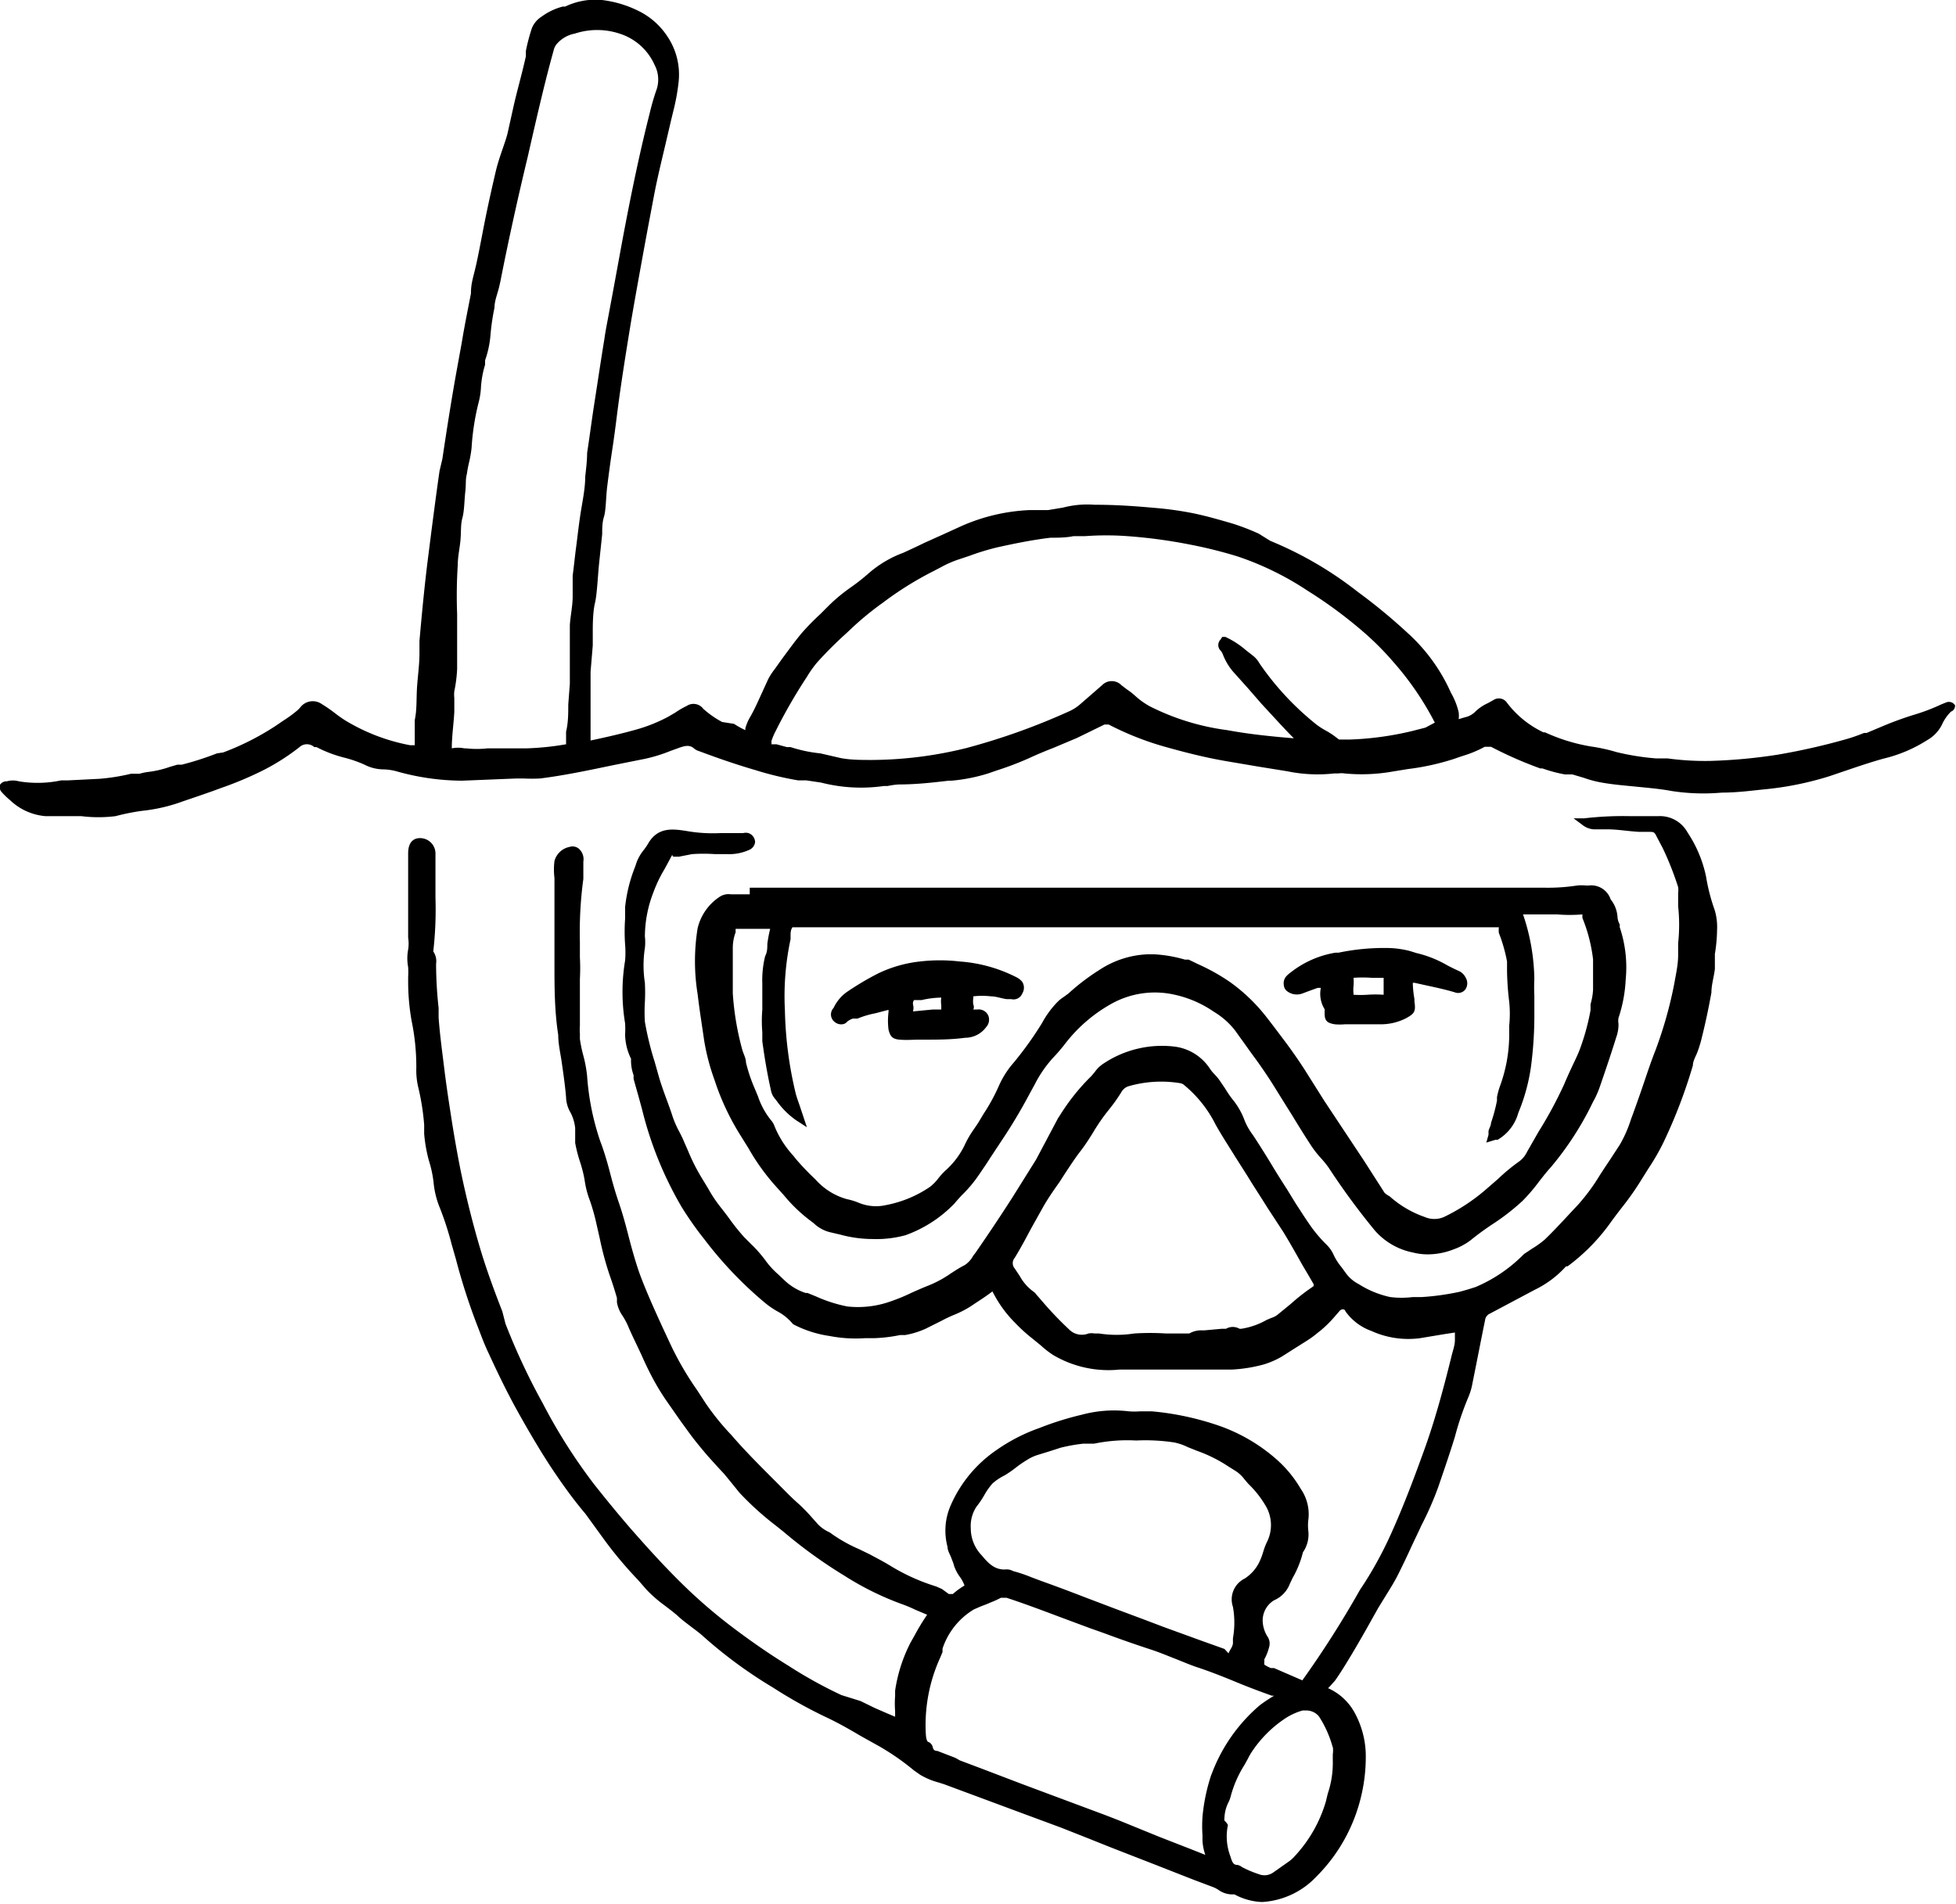 <svg xmlns="http://www.w3.org/2000/svg" width="62.3" height="60.65" viewBox="0 0 62.3 60.65"><title>Asset 1</title><g id="Layer_2" data-name="Layer 2"><g id="Layer_1-2" data-name="Layer 1"><path d="M54.34,27.93a4,4,0,0,0-.59-1.41,1,1,0,0,0-.93-.52c-.29,0-.6,0-.89,0a10.7,10.7,0,0,0-1.48.07l-.33,0,.27.2a.65.65,0,0,0,.37.15l.44,0c.32,0,.65.06,1,.08h.28c.21,0,.21,0,.29.16l.09.17,0,0,.1.19a9.8,9.8,0,0,1,.49,1.24v0a.77.77,0,0,1,0,.2c0,.14,0,.27,0,.41a5.5,5.5,0,0,1,0,1.18l0,.38c0,.3-.07.6-.12.89a13.19,13.19,0,0,1-.61,2.16c-.15.38-.28.78-.41,1.16s-.2.57-.3.85l-.06.16a4,4,0,0,1-.36.82l-.3.46-.2.3-.13.2a6.29,6.29,0,0,1-.69.94l-.29.31c-.25.27-.51.55-.78.81a2.93,2.93,0,0,1-.39.28l-.27.18A4.74,4.74,0,0,1,47,41l-.22.07-.28.08a8.1,8.1,0,0,1-1.21.17H45a2.92,2.92,0,0,1-.72,0,3.06,3.06,0,0,1-1-.41,1.19,1.19,0,0,1-.39-.32l-.16-.22a1.77,1.77,0,0,1-.26-.41,1.05,1.05,0,0,0-.22-.31l-.07-.07a4.56,4.56,0,0,1-.39-.46c-.18-.25-.35-.52-.52-.78L41,37.9c-.16-.25-.32-.5-.47-.75s-.41-.67-.63-1a2,2,0,0,1-.26-.46,2.34,2.34,0,0,0-.36-.64c-.1-.12-.19-.26-.27-.39l-.17-.25a1.74,1.74,0,0,0-.15-.18,1.22,1.22,0,0,1-.15-.18,1.58,1.58,0,0,0-1.14-.71,3.36,3.36,0,0,0-2.25.54,1,1,0,0,0-.28.27l-.11.13a6.71,6.71,0,0,0-1,1.25l-.06.09L33,36.94l-.75,1.2c-.34.53-.71,1.09-1.18,1.77L31,40a.83.83,0,0,1-.27.3c-.16.08-.31.18-.45.27a3.56,3.56,0,0,1-.7.38c-.18.07-.36.15-.54.23a5.72,5.72,0,0,1-.65.27,3.1,3.1,0,0,1-1.4.17,4.53,4.53,0,0,1-1-.32l-.27-.11-.06,0A1.78,1.78,0,0,1,25,40.8l-.2-.19a2.67,2.67,0,0,1-.4-.43,4.15,4.15,0,0,0-.48-.55l-.21-.21a6.37,6.37,0,0,1-.46-.57c-.1-.14-.21-.28-.32-.42a4.24,4.24,0,0,1-.37-.56l-.2-.33a6.2,6.2,0,0,1-.45-.89l-.18-.41-.09-.18a3.1,3.1,0,0,1-.21-.47c-.06-.19-.13-.38-.2-.57s-.18-.49-.25-.74l-.13-.46a9.59,9.59,0,0,1-.31-1.27,5.12,5.12,0,0,1,0-.63,5.93,5.93,0,0,0,0-.61,3.64,3.64,0,0,1,0-1.11,1.63,1.63,0,0,0,0-.37,3.93,3.93,0,0,1,.27-1.4,4.37,4.37,0,0,1,.36-.75c.07-.13.14-.26.21-.39s0,0,.08,0l.17,0,.41-.08a5.27,5.27,0,0,1,.74,0h.39a1.54,1.54,0,0,0,.68-.13.31.31,0,0,0,.2-.25.31.31,0,0,0-.21-.29.33.33,0,0,0-.17,0h0c-.18,0-.37,0-.54,0l-.19,0a4.86,4.86,0,0,1-1.09-.07h0c-.4-.06-.9-.14-1.21.41a2,2,0,0,1-.13.19,1.45,1.45,0,0,0-.23.39l-.05.15a4.8,4.8,0,0,0-.32,1.29c0,.12,0,.25,0,.37a5.85,5.85,0,0,0,0,.82,3.07,3.07,0,0,1,0,.51,6.08,6.08,0,0,0,0,2,3.11,3.11,0,0,1,0,.36,1.81,1.81,0,0,0,.19.77.1.1,0,0,1,0,0,1.33,1.33,0,0,0,.08.52l0,.12.09.32c.06.21.12.43.18.65a11.64,11.64,0,0,0,1.26,3.11,10.81,10.81,0,0,0,.63.91l.11.14a12.42,12.42,0,0,0,1.91,2,2.73,2.73,0,0,0,.39.27,1.62,1.62,0,0,1,.48.38.16.16,0,0,0,.06.05,3.59,3.59,0,0,0,1.13.36,4.39,4.39,0,0,0,1.13.07l.28,0a4.81,4.81,0,0,0,.84-.1l.16,0a2.7,2.7,0,0,0,.65-.2l.16-.08.36-.18a4.06,4.06,0,0,1,.38-.18,3.28,3.28,0,0,0,.53-.27l.18-.12c.17-.11.35-.23.52-.36l0,0,0,0a3.85,3.85,0,0,0,.72,1,5.14,5.14,0,0,0,.55.5l.27.22a2.91,2.91,0,0,0,.4.31,3.46,3.46,0,0,0,2.11.46c.29,0,.58,0,.86,0s.54,0,.81,0,.38,0,.56,0h.41c.38,0,.67,0,.94,0h0a4.78,4.78,0,0,0,1-.16,2.68,2.68,0,0,0,.58-.25l.41-.26.38-.24a3.06,3.06,0,0,0,.37-.27l.09-.07a3.85,3.85,0,0,0,.46-.46l.13-.15a.15.15,0,0,1,.11-.06s.07,0,.08.06a1.73,1.73,0,0,0,.83.63,2.84,2.84,0,0,0,1.55.23l.78-.13.33-.05h0l0,.24c0,.16-.06.32-.1.48-.29,1.18-.56,2.14-.87,3s-.65,1.77-1.05,2.66c-.29.65-.64,1.28-1,1.81a31.79,31.79,0,0,1-1.84,2.89l0,0-.9-.39-.1,0a1.14,1.14,0,0,1-.21-.11l0,0a.23.23,0,0,1,0-.08l0-.09a1.61,1.61,0,0,0,.15-.38.4.4,0,0,0-.06-.36,1,1,0,0,1-.14-.43.75.75,0,0,1,.36-.71.93.93,0,0,0,.5-.52l.09-.19a3.2,3.2,0,0,0,.33-.82v0a1,1,0,0,0,.17-.69,1.48,1.48,0,0,1,0-.33,1.42,1.42,0,0,0-.24-1,3.82,3.82,0,0,0-.75-.92,5.53,5.53,0,0,0-2-1.14,9,9,0,0,0-2-.41h-.36a2.34,2.34,0,0,1-.37,0,3.94,3.94,0,0,0-1.5.11,9.68,9.68,0,0,0-1.34.42,5.62,5.62,0,0,0-1.35.69,4.13,4.13,0,0,0-1.49,1.8,2,2,0,0,0-.09,1.3c0,.12.08.24.12.35s.07.17.09.26a1.35,1.35,0,0,0,.18.34,1.1,1.1,0,0,1,.15.28v0a2.3,2.3,0,0,0-.37.27s0,0-.13,0L30,50.62l-.18-.08a6.39,6.39,0,0,1-1.43-.64c-.24-.15-.48-.27-.68-.38l-.35-.17a4.76,4.76,0,0,1-.86-.48.61.61,0,0,0-.13-.08A1.13,1.13,0,0,1,26,48.5h0l-.16-.18a5.43,5.43,0,0,0-.39-.4c-.23-.2-.45-.43-.66-.64l-.07-.07c-.56-.56-1-1-1.43-1.5a8,8,0,0,1-.81-1l-.28-.43a10,10,0,0,1-.81-1.38l-.28-.6c-.26-.57-.53-1.16-.75-1.76-.13-.38-.24-.77-.34-1.16s-.19-.72-.31-1.07-.2-.64-.28-.95-.19-.69-.31-1a8.19,8.19,0,0,1-.42-2.08,4.13,4.13,0,0,0-.12-.65,4.43,4.43,0,0,1-.11-.53c0-.06,0-.12,0-.18a1.36,1.36,0,0,1,0-.24c0-.16,0-.33,0-.49,0-.34,0-.7,0-1a6.4,6.4,0,0,0,0-.69c0-.17,0-.34,0-.5a12.58,12.58,0,0,1,.11-2c0-.08,0-.17,0-.25s0-.2,0-.3a.45.45,0,0,0-.14-.41.31.31,0,0,0-.3-.06.62.62,0,0,0-.48.45,2.21,2.21,0,0,0,0,.54c0,.09,0,.17,0,.26s0,.18,0,.27c0,.36,0,.73,0,1.08s0,.77,0,1.15c0,.69,0,1.47.12,2.24,0,.29.07.58.11.86s.11.75.14,1.13a1,1,0,0,0,.14.48,1.35,1.35,0,0,1,.15.5l0,.21,0,.26a4.5,4.5,0,0,0,.15.59,4,4,0,0,1,.15.59,2.94,2.94,0,0,0,.17.66A6.53,6.53,0,0,1,19,39l.1.44a10,10,0,0,0,.32,1.19c.09.25.17.51.23.72l0,.14a1.06,1.06,0,0,0,.16.4,2.18,2.18,0,0,1,.23.44l.11.24.28.59c.1.23.21.46.33.69a7.5,7.5,0,0,0,.45.75l.46.66.24.33c.2.28.41.53.63.79l.28.31.25.27.23.28.25.31a9.43,9.43,0,0,0,1.16,1.05l.25.2a15.27,15.27,0,0,0,1.94,1.4h0a9.35,9.35,0,0,0,1.82.9,4.15,4.15,0,0,1,.43.18l.38.16a7.08,7.08,0,0,0-.4.66l-.13.23a4.92,4.92,0,0,0-.49,1.53l0,.17a3.15,3.15,0,0,0,0,.48c0,.06,0,.12,0,.18v0h0l-.26-.11-.39-.17-.45-.22L26.8,54a14.16,14.16,0,0,1-1.68-.93c-.57-.35-1.12-.73-1.63-1.11a16.7,16.7,0,0,1-1.77-1.51c-.53-.52-1.06-1.1-1.63-1.75-.38-.44-.76-.9-1.17-1.42a17.48,17.48,0,0,1-1.63-2.57,20.72,20.72,0,0,1-1.19-2.54L16,41.78c-.23-.59-.46-1.21-.65-1.82-.26-.85-.49-1.76-.68-2.68-.12-.6-.22-1.18-.32-1.83s-.15-1-.21-1.49-.13-1-.17-1.54l0-.31a13.09,13.09,0,0,1-.08-1.34s0,0,0-.07a.54.54,0,0,0-.09-.39v0a11.82,11.82,0,0,0,.07-1.71c0-.11,0-.22,0-.33v-.32c0-.26,0-.51,0-.77a.49.49,0,0,0-.5-.48c-.13,0-.36.06-.37.46,0,.72,0,1.49,0,2.48,0,.08,0,.16,0,.23a1.24,1.24,0,0,1,0,.38,1.51,1.51,0,0,0,0,.56,2.89,2.89,0,0,1,0,.32v.12a7.11,7.11,0,0,0,.11,1.27,7.21,7.21,0,0,1,.15,1.5,2.32,2.32,0,0,0,.06.61,7.75,7.75,0,0,1,.19,1.2l0,.29a4.7,4.7,0,0,0,.15.85,3.68,3.68,0,0,1,.15.7,2.8,2.8,0,0,0,.2.81,9.71,9.71,0,0,1,.37,1.14l.14.49a19.88,19.88,0,0,0,.66,2.06l.1.26c.08.21.16.42.26.63.28.61.59,1.26.94,1.89s.79,1.38,1.17,1.94.64.91,1,1.34l.61.84a12.71,12.71,0,0,0,1.06,1.26l.14.16.14.16a4.23,4.23,0,0,0,.59.51c.14.11.28.21.41.33s.28.23.41.33.27.2.39.31a14.59,14.59,0,0,0,2.22,1.63h0a15.25,15.25,0,0,0,1.64.92c.39.18.78.4,1.15.62l.61.34a7.9,7.9,0,0,1,1.09.76l.2.14a2.27,2.27,0,0,0,.57.24l.19.06,1.32.49,1.13.42,1.27.47.86.34.7.28.64.25.72.28.79.31.51.2.61.23a.94.94,0,0,1,.18.09.76.76,0,0,0,.46.15l.06,0h0a2,2,0,0,0,.83.24h.08a2.58,2.58,0,0,0,1.7-.81,5.33,5.33,0,0,0,1.26-2,5.44,5.44,0,0,0,.31-1.93,2.9,2.9,0,0,0-.36-1.3,1.79,1.79,0,0,0-.84-.77l.06-.06.16-.18c.29-.4.84-1.35,1.2-2l.18-.32.24-.39c.13-.21.27-.43.39-.67s.29-.59.42-.88l.27-.57.05-.11a10.34,10.34,0,0,0,.54-1.23l.15-.44c.13-.38.26-.77.38-1.16a9.51,9.51,0,0,1,.44-1.29,2,2,0,0,0,.12-.42c.14-.69.27-1.37.4-2a.26.26,0,0,1,.15-.21l1.43-.76a3.24,3.24,0,0,0,1-.75l.05,0h0A6.25,6.25,0,0,0,51.26,39c.12-.17.25-.34.38-.51a8.78,8.78,0,0,0,.61-.86l.25-.4a7.24,7.24,0,0,0,.47-.81,16.39,16.39,0,0,0,.95-2.48c0-.13.08-.27.13-.39s.12-.34.16-.52c.11-.44.21-.91.3-1.41,0-.25.08-.5.11-.75l0-.37,0-.11a5,5,0,0,0,.07-.77,1.85,1.85,0,0,0-.08-.64A6,6,0,0,1,54.34,27.93ZM41.8,41a6.44,6.44,0,0,0-.69.54l-.44.36a.75.75,0,0,1-.19.09l-.14.06,0,0a2.35,2.35,0,0,1-.8.28h-.06a.43.43,0,0,0-.43,0l-.13,0-.55.05h-.1a.77.77,0,0,0-.39.1h-.75a8,8,0,0,0-1,0A3.67,3.67,0,0,1,35,42.48l-.14,0a.57.57,0,0,0-.19,0,.57.57,0,0,1-.62-.13,10.92,10.92,0,0,1-.85-.89l-.2-.23v0a.28.28,0,0,0-.08-.08,1.51,1.51,0,0,1-.44-.5l-.16-.24a.26.26,0,0,1,0-.34c.19-.31.36-.63.53-.95l.38-.68c.12-.21.26-.42.4-.62l.12-.17.16-.25c.16-.24.32-.49.49-.71s.29-.41.42-.62a6.12,6.12,0,0,1,.5-.72,5.35,5.35,0,0,0,.36-.5l.05-.08a.39.39,0,0,1,.23-.17,3.74,3.74,0,0,1,1.65-.09.26.26,0,0,1,.11.06h0a3.88,3.88,0,0,1,1,1.26c.19.34.4.66.61,1l.4.63c.2.33.42.66.63,1l.51.78c.24.39.46.79.63,1.09l.19.32.15.26,0,.06ZM31.1,48a2.88,2.88,0,0,0,.25-.37,2.22,2.22,0,0,1,.26-.37A1.76,1.76,0,0,1,32,47a3.74,3.74,0,0,0,.36-.25,3.45,3.45,0,0,1,.35-.24,1.41,1.41,0,0,1,.34-.16l.39-.12.34-.11a5.33,5.33,0,0,1,.73-.13l.34,0a5.2,5.2,0,0,1,1.34-.1h0a6.14,6.14,0,0,1,1.2.06,1.76,1.76,0,0,1,.44.15l.3.12a4.54,4.54,0,0,1,1,.5l.24.15a1.12,1.12,0,0,1,.27.26l.12.14,0,0a3.23,3.23,0,0,1,.54.68,1.2,1.2,0,0,1,.05,1.18,2.2,2.2,0,0,0-.12.32,2.17,2.17,0,0,1-.1.27,1.3,1.3,0,0,1-.49.57.74.74,0,0,0-.37.9,2.84,2.84,0,0,1,0,1l0,.17a.47.47,0,0,1-.07.17,1.15,1.15,0,0,0-.07.14L39,52.53l-.7-.25-1.21-.44-.66-.25-.91-.34-1-.38c-.44-.17-.89-.34-1.34-.5l-.32-.12a4.75,4.75,0,0,0-.59-.2h0A.43.43,0,0,0,32,50h0c-.31,0-.5-.17-.73-.45a1.24,1.24,0,0,1-.35-.86A1.12,1.12,0,0,1,31.1,48Zm7.48,8.54a5.91,5.91,0,0,0-.28,1.34,4.32,4.32,0,0,0,0,.59c0,.06,0,.11,0,.17a1.66,1.66,0,0,0,.09.45l-.48-.19-1-.39L35.66,58l-.41-.16-2.68-1-1.31-.5-.69-.26L30.43,56l-.57-.22h0c-.11,0-.14-.06-.15-.12a.25.25,0,0,0-.12-.16c-.06,0-.09-.1-.1-.23a5.18,5.18,0,0,1,.45-2.45l.08-.19,0-.11a2.3,2.3,0,0,1,1-1.25l.23-.1.16-.06.14-.06a2.94,2.94,0,0,0,.33-.15l.09,0,.09,0c.58.19,1.16.41,1.72.62l.94.35.48.17c.48.18,1,.36,1.49.52.24.08.48.18.71.27s.46.19.69.27c.43.14.86.31,1.27.48s.76.3,1.15.44l.07,0,0,0a5.13,5.13,0,0,0-.45.3,5.31,5.31,0,0,0-1.54,2.2Zm3.87-.9a.86.86,0,0,1,0,.25c0,.06,0,.12,0,.18h0a3.06,3.06,0,0,1-.16,1.07l-.06.25a4.35,4.35,0,0,1-1,1.75,1.06,1.06,0,0,1-.15.14l0,0-.24.17-.27.19a.49.49,0,0,1-.49.06,3.32,3.32,0,0,1-.52-.22l0,0a.34.34,0,0,0-.15-.07c-.12,0-.16-.07-.22-.27a1.78,1.78,0,0,1-.08-1A.45.45,0,0,0,39,58a.31.31,0,0,1,0-.1,1.21,1.21,0,0,1,.12-.47.9.9,0,0,0,.08-.21,3.59,3.59,0,0,1,.44-1l.11-.2a1.79,1.79,0,0,1,.12-.21,3.78,3.78,0,0,1,1.07-1.07,2,2,0,0,1,.55-.25h.11a.52.52,0,0,1,.41.19A3.48,3.48,0,0,1,42.45,55.67Z"/><path d="M23.88,28.49h-.6a.52.52,0,0,0-.36.08,1.66,1.66,0,0,0-.7,1,6.55,6.55,0,0,0,0,2.1c.06.51.14,1,.21,1.49a7,7,0,0,0,.33,1.25,7.94,7.94,0,0,0,.8,1.72l.28.45a6.94,6.94,0,0,0,.86,1.2l.27.3a4.9,4.9,0,0,0,.68.68l.1.08.17.13a1.14,1.14,0,0,0,.54.29l.3.07a4,4,0,0,0,.93.14h.06a3.54,3.54,0,0,0,1.09-.12,4.06,4.06,0,0,0,1.55-1l.13-.15.11-.12a4.14,4.14,0,0,0,.54-.64c.13-.19.26-.38.38-.57l.35-.53a16.9,16.9,0,0,0,.88-1.47l.18-.33a3.81,3.81,0,0,1,.5-.75l.05-.06a5.74,5.74,0,0,0,.4-.46A4.82,4.82,0,0,1,35.36,32a2.84,2.84,0,0,1,2.06-.31,3.52,3.52,0,0,1,1.24.54,2.45,2.45,0,0,1,.68.6l.15.21c.16.22.32.45.49.68s.43.61.62.92l.23.37.35.56c.2.33.4.65.59.94a3.43,3.43,0,0,0,.28.36,3.08,3.08,0,0,1,.27.33,22.65,22.65,0,0,0,1.47,2A2.17,2.17,0,0,0,45,39.9a1.9,1.9,0,0,0,.48.06,2.27,2.27,0,0,0,.82-.16,2,2,0,0,0,.54-.29c.22-.18.43-.33.65-.48a7.25,7.25,0,0,0,1-.77,5.62,5.62,0,0,0,.53-.62c.12-.15.24-.31.37-.45a9.84,9.84,0,0,0,1.35-2.09l.06-.11a3.2,3.2,0,0,0,.18-.44c.2-.58.36-1.06.5-1.51v0a1.18,1.18,0,0,0,.07-.43.52.52,0,0,1,0-.18,4.55,4.55,0,0,0,.23-1.23,4,4,0,0,0-.19-1.66l0-.09a.56.56,0,0,1-.07-.22,1,1,0,0,0-.22-.58l0,0,0,0,0,0a.65.65,0,0,0-.7-.44h-.09a1.24,1.24,0,0,0-.28,0,6.11,6.11,0,0,1-1,.07h-.35c-.45,0-.92,0-1.37,0H44.08l-1.3,0-1.09,0h-1l-1.2,0-1.75,0h0c-.52,0-1.05,0-1.58,0-.32,0-.65,0-1,0l-.9,0h-.69c-.24,0-.5,0-.74,0-.44,0-.89,0-1.32,0l-1.2,0c-.33,0-.68,0-1,0H27l-2,0H23.88Zm.66,1.06a4.54,4.54,0,0,0-.1.52c0,.13,0,.26-.07.39a3.21,3.21,0,0,0-.09.87c0,.21,0,.43,0,.64v.2a4.24,4.24,0,0,0,0,.71l0,.29c.07.51.15,1,.27,1.54v0a.61.61,0,0,0,.1.25l.08.1a2.57,2.57,0,0,0,.63.63l.34.22-.13-.39-.08-.24c-.05-.15-.1-.28-.14-.42A12.33,12.33,0,0,1,25,32.19a8.68,8.68,0,0,1,.18-2.27l0-.11c0-.09,0-.18.06-.27h.28l.87,0h.74c.49,0,1,0,1.51,0h1.24c.48,0,1,0,1.46,0l1.13,0H34.8l1.37,0,1.17,0h.6l2.54,0,1,0,1.3,0H44.4l1.66,0,.9,0h.78a.74.74,0,0,0,0,.18A5,5,0,0,1,48,30.63c0,.1,0,.19,0,.29a9.27,9.27,0,0,0,.07,1,3.73,3.73,0,0,1,0,.75c0,.08,0,.15,0,.23a4.81,4.81,0,0,1-.28,1.66,2.42,2.42,0,0,0-.11.39l0,.11a5.23,5.23,0,0,1-.19.71c0,.09-.06.17-.08.26l0,.12-.07.25.29-.09.07,0a1.43,1.43,0,0,0,.66-.86A6,6,0,0,0,48.76,34a12.49,12.49,0,0,0,.11-1.76c0-.18,0-.36,0-.53a5.08,5.08,0,0,1,0-.52,6.65,6.65,0,0,0-.36-2.06h1.09a4.8,4.8,0,0,0,.8,0l0,.11a5.06,5.06,0,0,1,.34,1.32c0,.25,0,.5,0,.75,0,.07,0,.15,0,.22a2,2,0,0,1-.08.46l0,.19a7.32,7.32,0,0,1-.35,1.27c-.07.18-.16.36-.24.53s-.17.37-.25.56A13.16,13.16,0,0,1,49,36.06l-.36.63a.82.82,0,0,1-.24.3,6.1,6.1,0,0,0-.69.57l-.38.33a6.05,6.05,0,0,1-1.34.88.77.77,0,0,1-.61,0,3.3,3.3,0,0,1-1.12-.66A.75.75,0,0,1,44.1,38l0,0-.64-1-1.28-1.93-.63-1c-.2-.31-.41-.61-.62-.89s-.45-.6-.64-.84a5.58,5.58,0,0,0-1.12-1.06,6.39,6.39,0,0,0-1-.56l-.31-.15-.12,0a4.29,4.29,0,0,0-1-.17h-.15a3,3,0,0,0-1.56.49,7,7,0,0,0-1,.76l-.15.11a1.27,1.27,0,0,0-.17.13,3,3,0,0,0-.52.7l0,0a11.1,11.1,0,0,1-.91,1.27,2.89,2.89,0,0,0-.46.72,5.94,5.94,0,0,1-.49.9l-.18.3L31,36a3.12,3.12,0,0,0-.28.49,2.6,2.6,0,0,1-.63.82,2.64,2.64,0,0,0-.19.21,1.47,1.47,0,0,1-.28.29,3.71,3.71,0,0,1-1.4.58,1.43,1.43,0,0,1-.86-.07,2.08,2.08,0,0,0-.39-.12,2.09,2.09,0,0,1-1-.63l0,0a8,8,0,0,1-.63-.66l-.07-.09a3.15,3.15,0,0,1-.6-.94.56.56,0,0,0-.11-.19,2.44,2.44,0,0,1-.42-.77l-.13-.31a5,5,0,0,1-.25-.76c0-.13-.07-.26-.11-.38a8.91,8.91,0,0,1-.31-1.83c0-.28,0-.57,0-.84s0-.41,0-.61a1.43,1.43,0,0,1,.09-.49v0l0-.11h1.24Z"/><path d="M62.27,22.47a.23.23,0,0,0-.29-.09l-.15.06a6.2,6.2,0,0,1-.9.34,11,11,0,0,0-1.05.39l-.43.18-.08,0a5.47,5.47,0,0,1-.54.19,20.89,20.89,0,0,1-2.2.5,16.9,16.9,0,0,1-2.15.2,8.77,8.77,0,0,1-1.37-.08l-.37,0a8,8,0,0,1-1.25-.2,5.62,5.62,0,0,0-.82-.18,5.76,5.76,0,0,1-1.46-.45l-.05,0A3.15,3.15,0,0,1,48,22.39a.31.31,0,0,0-.43-.09l-.18.1a1.4,1.4,0,0,0-.42.29.66.66,0,0,1-.31.16l-.2.06a.91.91,0,0,0,0-.22,2.27,2.27,0,0,0-.24-.61l-.09-.19a5.66,5.66,0,0,0-1.29-1.72,18,18,0,0,0-1.6-1.32,11.69,11.69,0,0,0-2.78-1.62L40.09,17a7.36,7.36,0,0,0-.83-.32c-.38-.11-.82-.24-1.26-.33a10.83,10.83,0,0,0-1.22-.17c-.67-.06-1.24-.1-1.92-.1a3.05,3.05,0,0,0-1,.09l-.48.08-.16,0-.44,0a6,6,0,0,0-2.16.51l-.57.26-.6.27-.27.13-.41.19a3.55,3.55,0,0,0-1.11.66,6.42,6.42,0,0,1-.56.44,5.55,5.55,0,0,0-.69.57l-.29.29a7.73,7.73,0,0,0-.56.57c-.24.28-.45.58-.66.86l-.22.31a2.1,2.1,0,0,0-.21.32l-.21.46c-.12.26-.24.54-.39.79a1.57,1.57,0,0,0-.13.32v.06a2.73,2.73,0,0,1-.36-.2L23,23a3,3,0,0,1-.6-.42.39.39,0,0,0-.53-.09,2.63,2.63,0,0,0-.36.21l-.24.14a5.07,5.07,0,0,1-1,.4c-.46.13-.94.24-1.46.35v-.25c0-.09,0-.19,0-.28s0-.44,0-.66,0-.28,0-.42,0-.2,0-.3l0-.28.07-.84c0-.15,0-.31,0-.46s0-.6.07-.89.09-.89.14-1.34l.09-.85c0-.19,0-.38.06-.57s.06-.63.1-.95.1-.78.16-1.17.11-.78.16-1.18c.12-.94.27-1.87.44-2.91.13-.76.27-1.53.41-2.3l.12-.65c.07-.37.14-.74.21-1.11.1-.52.23-1.05.35-1.56l.18-.77.07-.29a6.69,6.69,0,0,0,.17-.91,2.18,2.18,0,0,0-.36-1.5,2.32,2.32,0,0,0-.93-.81A3.54,3.54,0,0,0,19.17,0,2.22,2.22,0,0,0,18,.21h0l-.08,0a2,2,0,0,0-.67.32.78.78,0,0,0-.31.37,6,6,0,0,0-.19.72l0,.17c-.06.27-.13.55-.2.82s-.14.54-.2.81-.12.54-.18.81S15.9,5,15.8,5.42s-.23,1-.33,1.49-.19,1-.29,1.46S15,9,15,9.35c-.1.52-.2,1-.29,1.55l-.16.88c-.17.94-.32,1.9-.46,2.84L14,15c-.09.62-.17,1.24-.25,1.85l-.1.79c-.12.92-.21,1.87-.29,2.78l0,.4c0,.37-.06.76-.08,1.12s0,.67-.07,1c0,.17,0,.34,0,.5s0,.2,0,.3l-.15,0A6.17,6.17,0,0,1,11.08,23c-.14-.08-.28-.18-.41-.28s-.27-.2-.42-.29a.5.5,0,0,0-.69.11.93.93,0,0,1-.15.14c-.12.1-.25.19-.39.28l-.25.17a8.42,8.42,0,0,1-1.66.84L6.91,24a9.65,9.65,0,0,1-1.12.36l-.14,0-.24.07a3.21,3.21,0,0,1-.68.16,1.75,1.75,0,0,0-.29.06l-.12,0-.15,0a6.48,6.48,0,0,1-1,.16l-1,.05H1.95A3.63,3.63,0,0,1,.6,24.89a.71.71,0,0,0-.38,0A.25.25,0,0,0,0,25a.24.24,0,0,0,.06.24,2.19,2.19,0,0,0,.26.25A1.85,1.85,0,0,0,1.45,26l.34,0,.35,0h.45A4.41,4.41,0,0,0,3.68,26a7,7,0,0,1,.85-.17,5.33,5.33,0,0,0,1.29-.3l.5-.17.43-.15.3-.11a11.23,11.23,0,0,0,1.29-.54,7,7,0,0,0,1.2-.76.35.35,0,0,1,.47,0l.07,0h0a4.11,4.11,0,0,0,.9.34,3.84,3.84,0,0,1,.63.22h0a1.34,1.34,0,0,0,.59.15,1.71,1.71,0,0,1,.46.07,7.76,7.76,0,0,0,2.06.29l1.73-.07h.23a5.2,5.2,0,0,0,.52,0c.8-.1,1.59-.27,2.36-.43l1-.2a5,5,0,0,0,.8-.25l.25-.09c.22-.08.35-.1.48,0a.44.44,0,0,0,.18.1h0c.56.21,1.16.42,1.78.6a10.25,10.25,0,0,0,1.37.33l.26,0,.47.07a5.13,5.13,0,0,0,2,.11l.12,0a2.31,2.31,0,0,1,.36-.05c.55,0,1.08-.06,1.59-.12h.09a5.52,5.52,0,0,0,1.16-.23l.29-.1a9.88,9.88,0,0,0,1-.38c.26-.12.52-.23.78-.33l.76-.32.43-.21.45-.22c.07,0,.09,0,.13,0a9.49,9.49,0,0,0,1.76.7c.71.2,1.35.36,2,.47l1,.17.93.15a4.78,4.78,0,0,0,1.49.07l.13,0a.72.72,0,0,1,.21,0,5.69,5.69,0,0,0,1.52-.06l.49-.08a7.86,7.86,0,0,0,1.46-.32l.26-.09a3.69,3.69,0,0,0,.73-.3c.06,0,.1,0,.2,0a12.58,12.58,0,0,0,1.57.69l.07,0a4.49,4.49,0,0,0,.71.19l.24,0,.37.11a3.41,3.41,0,0,0,.46.13c.4.08.8.11,1.2.15s.76.07,1.14.14a6.64,6.64,0,0,0,1.59.05c.52,0,1-.07,1.42-.11a10.12,10.12,0,0,0,2-.41l.56-.19c.38-.13.77-.26,1.16-.37a4.53,4.53,0,0,0,1.4-.59l0,0a1.16,1.16,0,0,0,.47-.49,1.38,1.38,0,0,1,.29-.42A.2.2,0,0,0,62.27,22.47ZM18.64,15.18c0,.41-.1.84-.16,1.25s-.09.7-.13,1-.07.61-.11.91c0,.12,0,.23,0,.34s0,.22,0,.32c0,.3-.07.61-.09.91l0,.27c0,.2,0,.4,0,.6l0,.43c0,.19,0,.38,0,.57l-.05.66c0,.29,0,.58-.07.87,0,.09,0,.17,0,.26v.14a8.9,8.9,0,0,1-1.25.13h-.25l-1,0a3,3,0,0,1-.68,0h-.06a1,1,0,0,0-.4,0c0-.39.06-.78.08-1.16,0-.12,0-.23,0-.35s0-.07,0-.1a1,1,0,0,1,0-.21,4.42,4.42,0,0,0,.09-.71c0-.1,0-.2,0-.3s0-.31,0-.46,0-.24,0-.36,0-.42,0-.63A15.19,15.19,0,0,1,14.58,18c0-.28.07-.56.09-.84s0-.45.06-.67.06-.56.09-.83,0-.37.05-.56a3.77,3.77,0,0,1,.07-.37,3.6,3.6,0,0,0,.08-.46,7.76,7.76,0,0,1,.23-1.47,2.35,2.35,0,0,0,.07-.48,3.11,3.11,0,0,1,.13-.7l0-.14a3.18,3.18,0,0,0,.17-.78,7.21,7.21,0,0,1,.13-.9c0-.2.08-.4.13-.59s.07-.31.1-.46c.24-1.2.51-2.43.83-3.76l.1-.44c.23-1,.46-2,.72-2.93a.53.53,0,0,1,.08-.19,1,1,0,0,1,.6-.36,2.27,2.27,0,0,1,1.42,0,1.82,1.82,0,0,1,1.12,1,1,1,0,0,1,.07.76,7.56,7.56,0,0,0-.23.79c-.3,1.18-.57,2.45-.88,4.11l-.29,1.58-.12.64c-.05.28-.11.56-.15.85-.12.73-.23,1.48-.34,2.18-.07.46-.14,1-.21,1.45C18.7,14.66,18.67,14.92,18.64,15.18Zm26.76,8-.43.11a9.91,9.91,0,0,1-2,.27h-.32l-.08-.06a2.46,2.46,0,0,0-.35-.23,2.53,2.53,0,0,1-.28-.18,9,9,0,0,1-1.75-1.85l-.07-.1a.83.83,0,0,0-.21-.25l-.23-.18a2.77,2.77,0,0,0-.65-.42l-.1,0-.06.09a.25.25,0,0,0,0,.34.35.35,0,0,1,.08.13,1.89,1.89,0,0,0,.4.63l.42.47.4.46.23.25c.26.28.53.58.81.86-.72-.06-1.42-.13-2.12-.26h0a7.64,7.64,0,0,1-2.45-.75,2.34,2.34,0,0,1-.48-.34,2.3,2.3,0,0,0-.27-.21l-.17-.13a.43.43,0,0,0-.62,0l-.69.6a1.41,1.41,0,0,1-.38.24,21,21,0,0,1-3.25,1.16,12.71,12.71,0,0,1-3,.38c-.34,0-.69,0-1-.06L26.13,24a4.48,4.48,0,0,1-.95-.2l-.12,0-.33-.09-.16,0a.39.39,0,0,0,0-.1,2,2,0,0,1,.14-.33c.28-.56.59-1.1.92-1.61l.06-.09a3.57,3.57,0,0,1,.33-.47,12.28,12.28,0,0,1,.93-.93l.17-.16a9.57,9.57,0,0,1,1-.82,10.71,10.71,0,0,1,1.6-1l.25-.13a3.41,3.41,0,0,1,.51-.23l.39-.13a7.83,7.83,0,0,1,.88-.27c.54-.12,1.12-.24,1.71-.31.24,0,.49,0,.73-.05l.37,0a9.22,9.22,0,0,1,1.35,0h0a16.31,16.31,0,0,1,2,.27,14.3,14.3,0,0,1,1.52.38,9.48,9.48,0,0,1,2.22,1.09,14.37,14.37,0,0,1,1.74,1.28,9.14,9.14,0,0,1,1,1,9.45,9.45,0,0,1,1.31,1.92v0Z"/><path d="M26.59,32.56a.32.32,0,0,0,.24.07.23.23,0,0,0,.16-.09s.08-.06.17-.09l.15,0a2.92,2.92,0,0,1,.57-.17l.42-.11v.07a2.26,2.26,0,0,0,0,.56c.05.2.11.3.35.32s.43,0,.6,0h.17c.46,0,.87,0,1.32-.06a.83.83,0,0,0,.67-.34h0a.35.35,0,0,0,.07-.36.33.33,0,0,0-.35-.2H31A.19.19,0,0,0,31,32a.65.65,0,0,1,0-.2v-.06H31a2.44,2.44,0,0,1,.56,0c.17,0,.34.07.51.09l.14,0a.3.3,0,0,0,.35-.18.35.35,0,0,0,0-.37.53.53,0,0,0-.17-.14,4.7,4.7,0,0,0-1.82-.51,5.46,5.46,0,0,0-1.27,0,4.09,4.09,0,0,0-1.33.38,9.15,9.15,0,0,0-.95.56l0,0a1.29,1.29,0,0,0-.47.54A.3.3,0,0,0,26.59,32.56Zm2.52-.7.07,0,.17,0a2.94,2.94,0,0,1,.63-.08h0v0a.81.81,0,0,0,0,.24v0s0,.09,0,.14l-.27,0-.63.06a.42.42,0,0,0,0-.22.3.3,0,0,1,0-.07A.66.66,0,0,1,29.11,31.86Z"/><path d="M41,31.58a.51.51,0,0,0,.48.07l.24-.09.25-.09.1,0a.93.93,0,0,0,.12.68.2.2,0,0,1,0,.06s0,0,0,.07c0,.25.09.31.32.35a1.71,1.71,0,0,0,.33,0H43c.19,0,.37,0,.54,0l.39,0a1.77,1.77,0,0,0,.85-.19h0c.27-.15.32-.21.27-.54v-.08a3.36,3.36,0,0,1-.05-.45.56.56,0,0,1,0-.06h.06l.27.06c.32.07.66.14,1,.24a.29.29,0,0,0,.35-.1.35.35,0,0,0,0-.37.44.44,0,0,0-.22-.21l-.13-.06-.22-.11a3.57,3.57,0,0,0-1-.4l-.19-.06a3,3,0,0,0-.72-.1,7.11,7.11,0,0,0-1.57.15l-.1,0a3.12,3.12,0,0,0-1.41.62l0,0a.93.93,0,0,0-.15.13.34.34,0,0,0-.08.28A.27.27,0,0,0,41,31.58Zm2.68-.43h.39c0,.15,0,.29,0,.44v.1h0a3.59,3.59,0,0,0-.52,0,3.63,3.63,0,0,1-.44,0h0v-.05a1,1,0,0,1,0-.22,1.33,1.33,0,0,0,0-.27A4,4,0,0,1,43.69,31.15Z"/></g></g></svg>